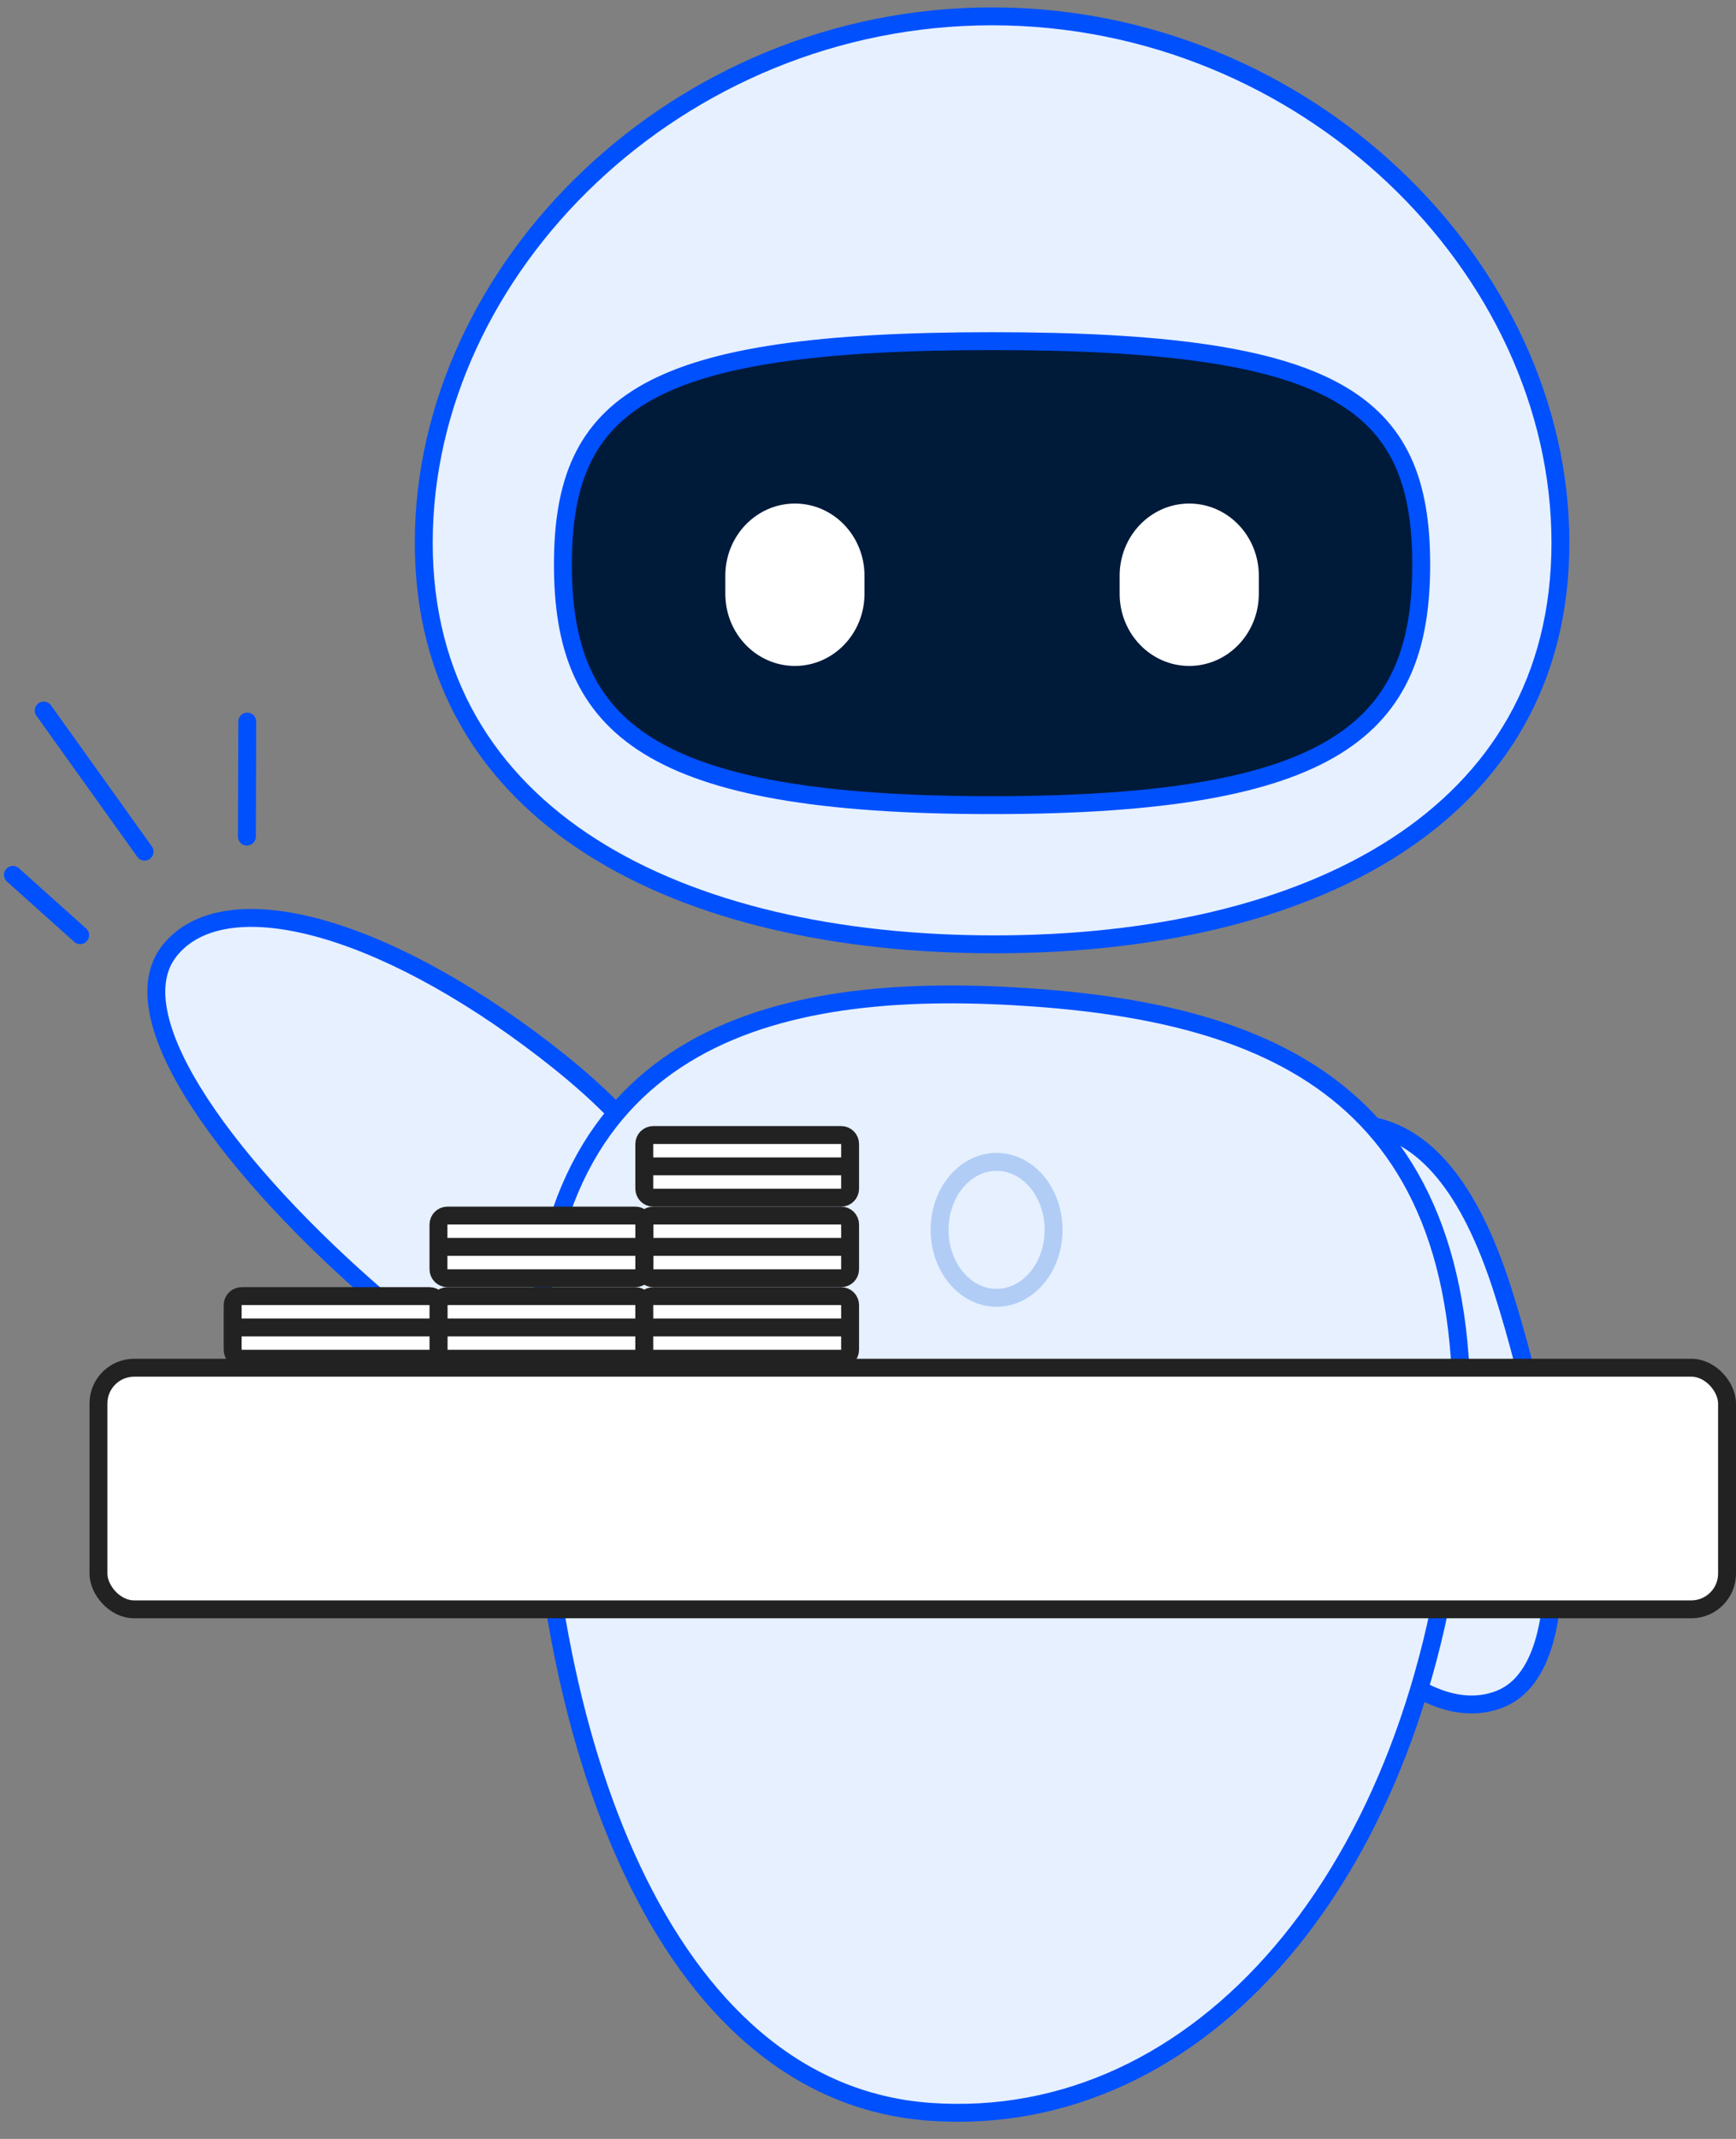 <svg width="194" height="239" viewBox="0 0 194 239" fill="none" xmlns="http://www.w3.org/2000/svg">
<rect x="0" y="0" width="194" height="239" fill="#808080" stroke="none"/>
<path d="M18.951 106.228C12.901 113.825 26.301 131.234 42.325 145.034C47.199 149.232 51.385 151.737 55.005 152.993C56.098 153.372 57.139 153.638 58.132 153.802C58.944 153.936 59.724 154.002 60.473 154.007C65.757 154.045 69.537 151.045 72.459 147.349C77.983 140.364 79.376 131.587 60.891 117.351C42.407 103.116 25.001 98.63 18.951 106.228Z" fill="#E6F0FF" stroke="#0050FE" stroke-width="2" stroke-linecap="round" stroke-linejoin="round"/>
<path d="M167.58 189.872C176.614 186.349 174.339 164.456 167.983 144.364C166.05 138.252 163.82 133.958 161.419 131.032C160.695 130.15 159.955 129.392 159.203 128.746C158.588 128.218 157.966 127.766 157.337 127.381C152.903 124.67 148.164 125.357 143.787 127.081C135.514 130.34 129.794 137.247 137.998 158.964C146.202 180.682 158.546 193.396 167.58 189.872Z" fill="#E6F0FF" stroke="#0050FE" stroke-width="2" stroke-linecap="round" stroke-linejoin="round"/>
<path d="M59.964 154.004C59.98 114.755 88.015 109.466 115.686 111.477C143.358 113.489 166.864 123.28 162.877 166.327C158.89 209.374 134.125 238.104 103.943 235.972C73.76 233.839 59.949 193.252 59.964 154.004Z" fill="#E6F0FF" stroke="#0050FE" stroke-width="2" stroke-linecap="round" stroke-linejoin="round"/>
<path d="M174.379 60.646C174.379 91.387 146.204 105.519 111.127 105.519C76.051 105.519 47.355 91.387 47.355 60.646C47.355 29.905 75.791 1.826 110.867 1.826C145.944 1.826 174.379 29.905 174.379 60.646Z" fill="#E6F0FF" stroke="#0050FE" stroke-width="2" stroke-linecap="round" stroke-linejoin="round"/>
<path d="M110.864 38.119C149.326 38.119 158.822 44.84 158.822 63.082C158.822 81.324 149.326 89.965 110.864 89.965C72.403 89.965 62.906 81.324 62.906 63.082C62.906 44.84 72.403 38.119 110.864 38.119Z" fill="#001A3A" stroke="#0050FE" stroke-width="2" stroke-linecap="round" stroke-linejoin="round"/>
<path d="M125.121 64.33C125.121 59.876 128.603 56.265 132.898 56.265C137.193 56.265 140.675 59.876 140.675 64.33V66.346C140.675 70.801 137.193 74.411 132.898 74.411C128.603 74.411 125.121 70.801 125.121 66.346V64.33Z" fill="white"/>
<path d="M81.055 64.33C81.055 59.876 84.537 56.265 88.832 56.265C93.127 56.265 96.609 59.876 96.609 64.33V66.346C96.609 70.801 93.127 74.411 88.832 74.411C84.537 74.411 81.055 70.801 81.055 66.346V64.33Z" fill="white"/>
<ellipse cx="111.369" cy="137.42" rx="6.369" ry="7.594" stroke="#B1CDF6" stroke-width="2" stroke-linecap="round" stroke-linejoin="round"/>
<rect x="11" y="152.826" width="182" height="27" rx="4" fill="white" stroke="#222222" stroke-width="2" stroke-linecap="round" stroke-linejoin="round"/>
<path d="M16.158 95.162L4.884 79.394M27.592 93.481L27.632 80.624M8.962 104.497L1.446 97.761" stroke="#0050FE" stroke-width="2" stroke-linecap="round" stroke-linejoin="round"/>
<path d="M49 145.826C49 145.274 49.448 144.826 50 144.826H71C71.552 144.826 72 145.274 72 145.826V148.326V150.826C72 151.378 71.552 151.826 71 151.826H50C49.448 151.826 49 151.378 49 150.826V148.326V145.826Z" fill="white"/>
<path d="M49 148.326V150.826C49 151.378 49.448 151.826 50 151.826H71C71.552 151.826 72 151.378 72 150.826V148.326M49 148.326V145.826C49 145.274 49.448 144.826 50 144.826H71C71.552 144.826 72 145.274 72 145.826V148.326M49 148.326H72" stroke="#222222" stroke-width="2" stroke-linecap="round" stroke-linejoin="round"/>
<path d="M26 145.826C26 145.274 26.448 144.826 27 144.826H48C48.552 144.826 49 145.274 49 145.826V148.326V150.826C49 151.378 48.552 151.826 48 151.826H27C26.448 151.826 26 151.378 26 150.826V148.326V145.826Z" fill="white"/>
<path d="M26 148.326V150.826C26 151.378 26.448 151.826 27 151.826H48C48.552 151.826 49 151.378 49 150.826V148.326M26 148.326V145.826C26 145.274 26.448 144.826 27 144.826H48C48.552 144.826 49 145.274 49 145.826V148.326M26 148.326H49" stroke="#222222" stroke-width="2" stroke-linecap="round" stroke-linejoin="round"/>
<path d="M72 145.826C72 145.274 72.448 144.826 73 144.826H94C94.552 144.826 95 145.274 95 145.826V148.326V150.826C95 151.378 94.552 151.826 94 151.826H73C72.448 151.826 72 151.378 72 150.826V148.326V145.826Z" fill="white"/>
<path d="M72 148.326V150.826C72 151.378 72.448 151.826 73 151.826H94C94.552 151.826 95 151.378 95 150.826V148.326M72 148.326V145.826C72 145.274 72.448 144.826 73 144.826H94C94.552 144.826 95 145.274 95 145.826V148.326M72 148.326H95" stroke="#222222" stroke-width="2" stroke-linecap="round" stroke-linejoin="round"/>
<path d="M72 136.826C72 136.274 72.448 135.826 73 135.826H94C94.552 135.826 95 136.274 95 136.826V139.326V141.826C95 142.378 94.552 142.826 94 142.826H73C72.448 142.826 72 142.378 72 141.826V139.326V136.826Z" fill="white"/>
<path d="M72 139.326V141.826C72 142.378 72.448 142.826 73 142.826H94C94.552 142.826 95 142.378 95 141.826V139.326M72 139.326V136.826C72 136.274 72.448 135.826 73 135.826H94C94.552 135.826 95 136.274 95 136.826V139.326M72 139.326H95" stroke="#222222" stroke-width="2" stroke-linecap="round" stroke-linejoin="round"/>
<path d="M49 136.826C49 136.274 49.448 135.826 50 135.826H71C71.552 135.826 72 136.274 72 136.826V139.326V141.826C72 142.378 71.552 142.826 71 142.826H50C49.448 142.826 49 142.378 49 141.826V139.326V136.826Z" fill="white"/>
<path d="M49 139.326V141.826C49 142.378 49.448 142.826 50 142.826H71C71.552 142.826 72 142.378 72 141.826V139.326M49 139.326V136.826C49 136.274 49.448 135.826 50 135.826H71C71.552 135.826 72 136.274 72 136.826V139.326M49 139.326H72" stroke="#222222" stroke-width="2" stroke-linecap="round" stroke-linejoin="round"/>
<path d="M72 127.826C72 127.274 72.448 126.826 73 126.826H94C94.552 126.826 95 127.274 95 127.826V130.326V132.826C95 133.378 94.552 133.826 94 133.826H73C72.448 133.826 72 133.378 72 132.826V130.326V127.826Z" fill="white"/>
<path d="M72 130.326V132.826C72 133.378 72.448 133.826 73 133.826H94C94.552 133.826 95 133.378 95 132.826V130.326M72 130.326V127.826C72 127.274 72.448 126.826 73 126.826H94C94.552 126.826 95 127.274 95 127.826V130.326M72 130.326H95" stroke="#222222" stroke-width="2" stroke-linecap="round" stroke-linejoin="round"/>
</svg>
